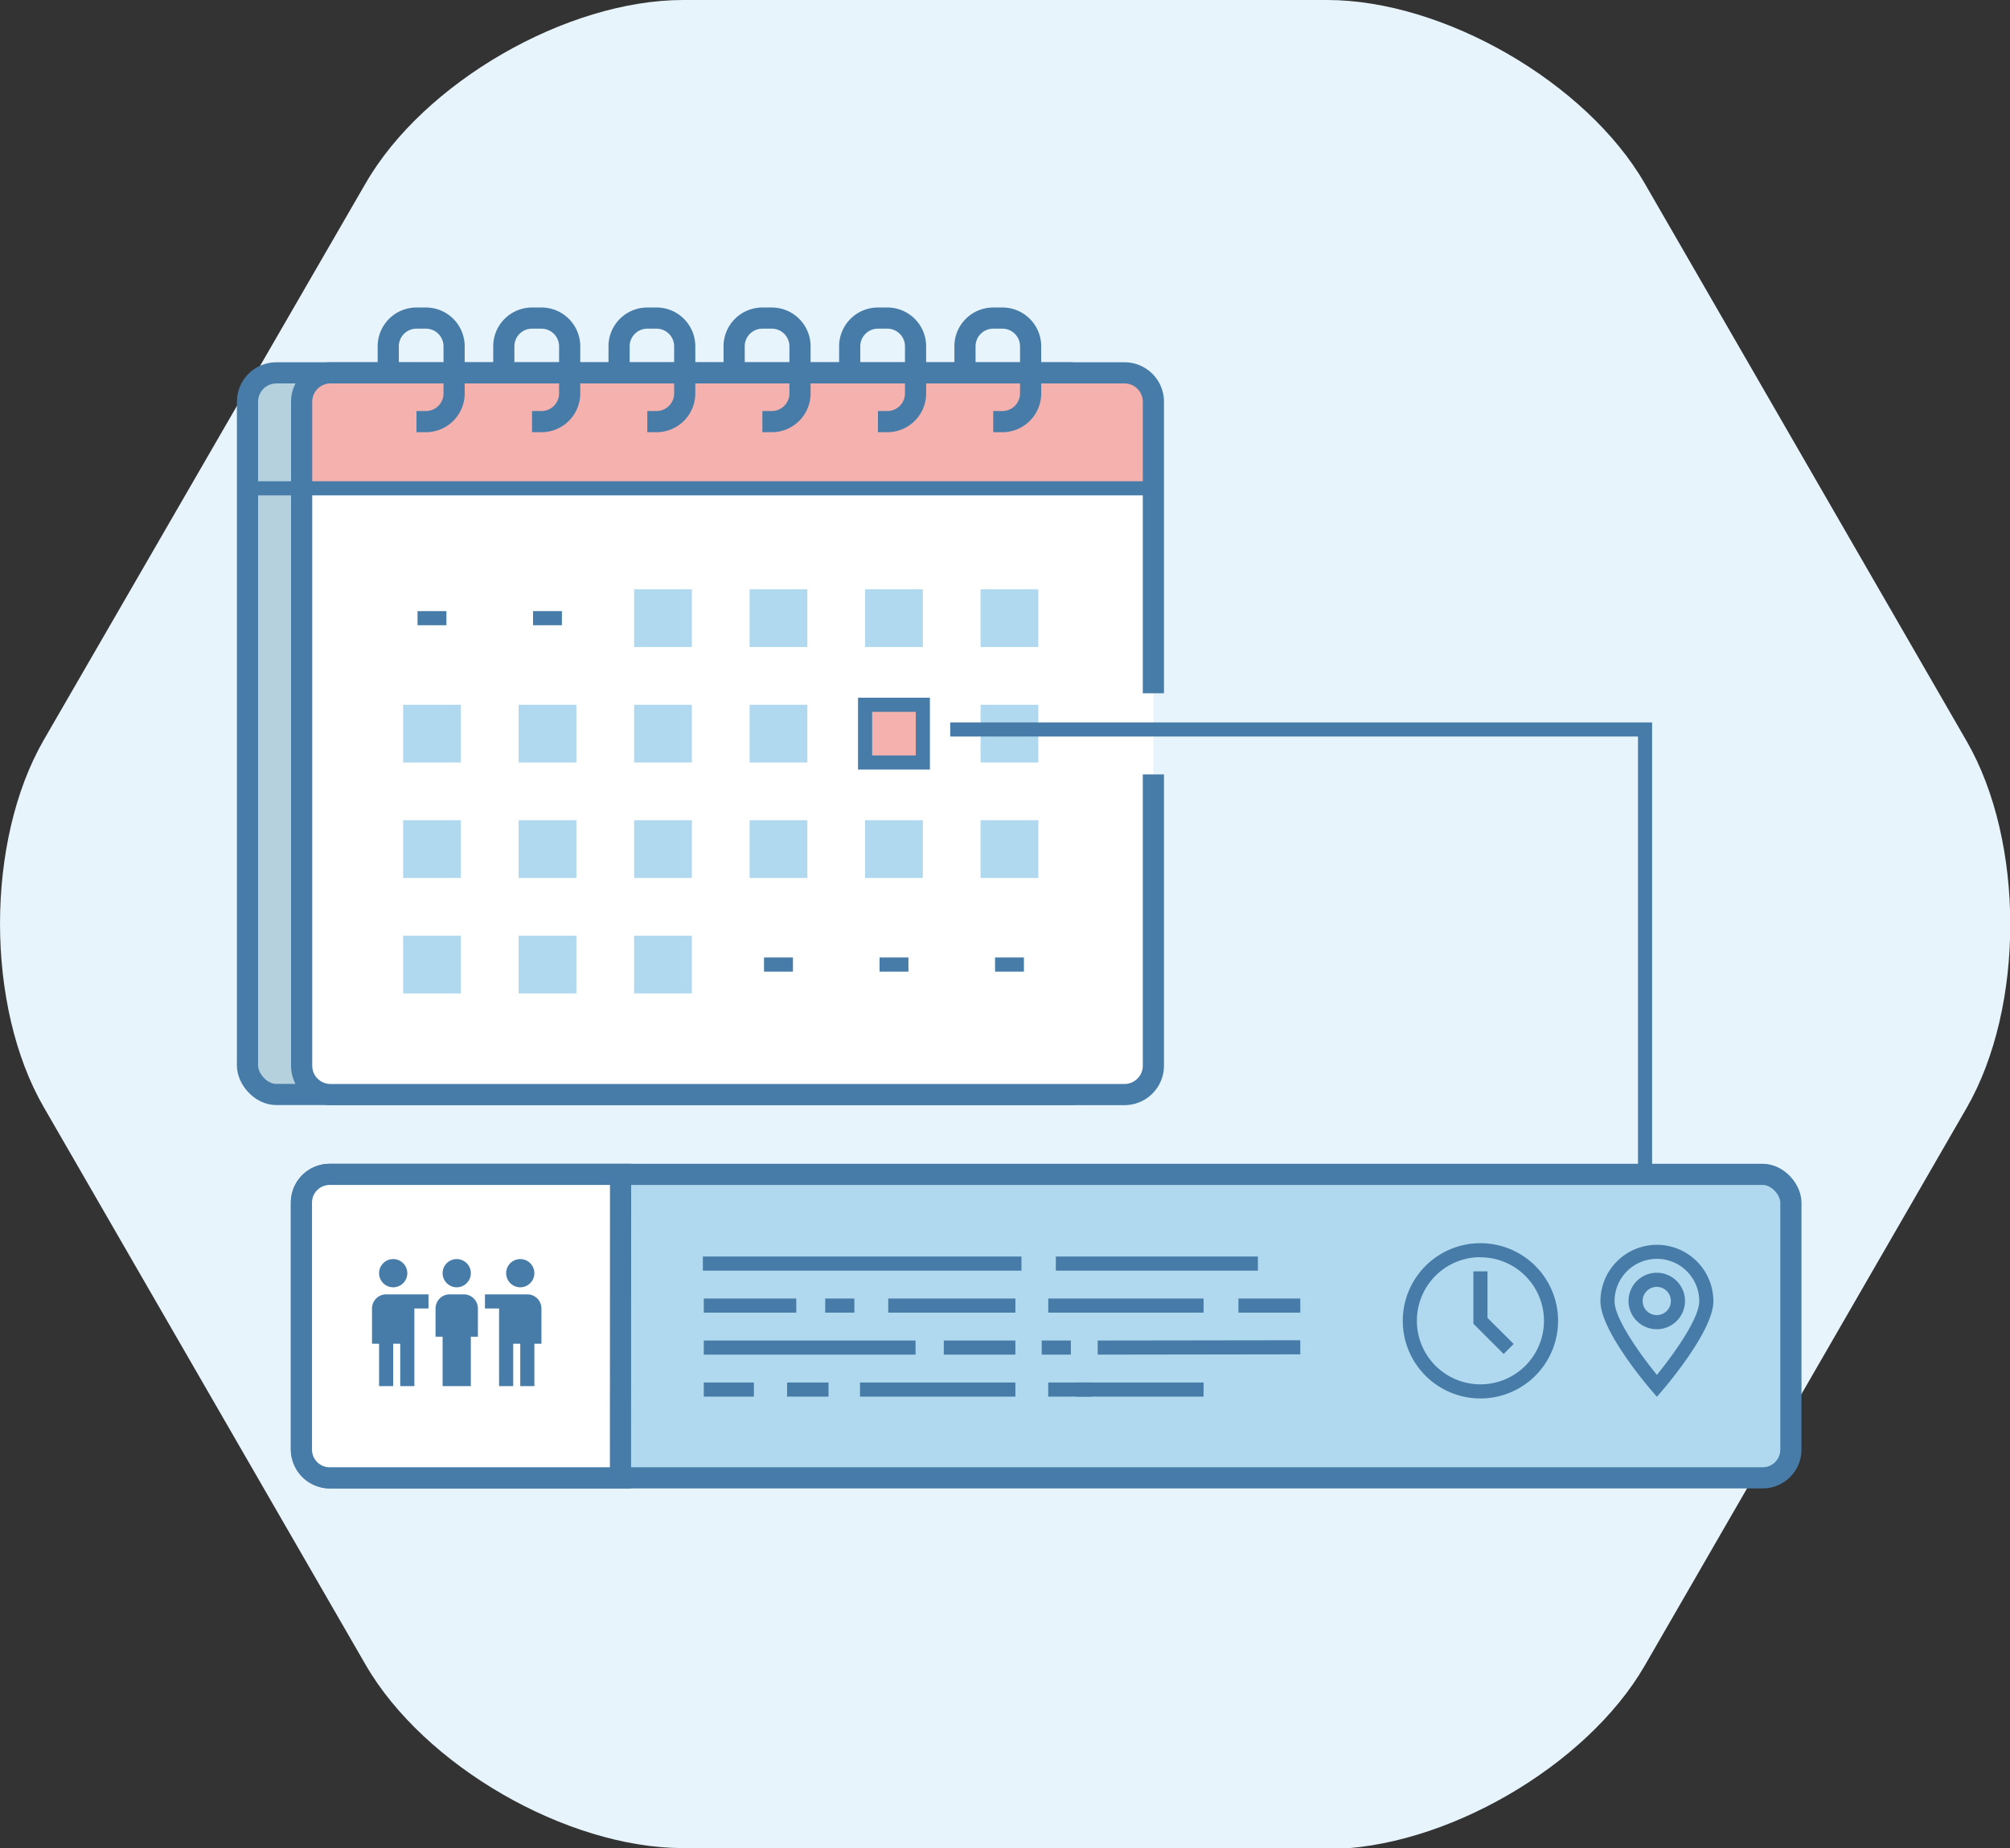 <svg xmlns="http://www.w3.org/2000/svg" viewBox="0 0 284.74 261.86"><rect x="0" y="0" width="284.74" height="261.86" fill="#333333" stroke="none"/><defs><style>.cls-1{fill:#e7f4fc;}.cls-2,.cls-9{fill:#b0d9ef;}.cls-10,.cls-11,.cls-12,.cls-13,.cls-2,.cls-3,.cls-4,.cls-6{stroke:#477ca8;}.cls-12,.cls-2,.cls-3,.cls-6{stroke-width:3px;}.cls-3,.cls-7{fill:#fff;}.cls-11,.cls-12,.cls-13,.cls-4{fill:none;}.cls-4{stroke-miterlimit:10;}.cls-10,.cls-11,.cls-13,.cls-4{stroke-width:2px;}.cls-5{fill:#477ca8;}.cls-6{fill:#b5d1de;}.cls-10,.cls-8{fill:#f5b1ae;}.cls-13{stroke-miterlimit:2;}</style></defs><title>Asset 2</title><g id="Layer_2" data-name="Layer 2"><g id="Layer_4" data-name="Layer 4"><path class="cls-1" d="M96.78,261.86c-16.5,0-36.75-11.69-45-26l-45.59-79c-8.25-14.29-8.25-37.67,0-52L51.78,26C60,11.69,80.28,0,96.78,0H188c16.5,0,36.75,11.69,45,26l45.59,79c8.25,14.29,8.25,37.67,0,52l-45.59,79c-8.25,14.29-28.5,26-45,26Z"/><rect class="cls-2" x="42.7" y="166.4" width="211" height="43" rx="4" ry="4"/><path class="cls-3" d="M87.91,166.4H46.7a4,4,0,0,0-4,4v35a4,4,0,0,0,4,4h41.2Z"/><line class="cls-4" x1="99.57" y1="179.04" x2="144.7" y2="179.04"/><line class="cls-4" x1="149.57" y1="179.04" x2="178.2" y2="179.04"/><line class="cls-4" x1="111.5" y1="196.89" x2="117.37" y2="196.89"/><line class="cls-4" x1="125.83" y1="184.99" x2="143.84" y2="184.99"/><line class="cls-4" x1="133.7" y1="190.94" x2="143.84" y2="190.94"/><line class="cls-4" x1="121.83" y1="196.89" x2="143.84" y2="196.89"/><line class="cls-4" x1="116.9" y1="184.99" x2="121.03" y2="184.99"/><line class="cls-4" x1="99.7" y1="184.99" x2="112.8" y2="184.99"/><line class="cls-4" x1="99.7" y1="190.94" x2="129.7" y2="190.94"/><line class="cls-4" x1="99.7" y1="196.89" x2="106.8" y2="196.89"/><line class="cls-4" x1="148.5" y1="184.99" x2="170.5" y2="184.99"/><line class="cls-4" x1="155.5" y1="190.94" x2="184.2" y2="190.9"/><line class="cls-4" x1="152.5" y1="196.89" x2="170.5" y2="196.89"/><line class="cls-4" x1="175.44" y1="184.99" x2="184.2" y2="184.99"/><line class="cls-4" x1="147.57" y1="190.94" x2="151.7" y2="190.94"/><line class="cls-4" x1="148.49" y1="196.89" x2="154.59" y2="196.89"/><path class="cls-5" d="M234.72,176.38a8,8,0,0,0-8,8c0,4.12,6.5,11.79,7.24,12.65l.76.88.76-.88c.74-.86,7.24-8.54,7.24-12.65A8,8,0,0,0,234.72,176.38Zm0,18.43c-2.18-2.68-6-7.9-6-10.44a6,6,0,1,1,12,0C240.72,186.9,236.9,192.13,234.72,194.81Z"/><path class="cls-5" d="M234.7,180.34a4,4,0,1,0,4,4A4,4,0,0,0,234.7,180.34Zm0,6a2,2,0,1,1,2-2A2,2,0,0,1,234.7,186.34Z"/><path class="cls-5" d="M209.72,198.15a11,11,0,1,0-11-11A11,11,0,0,0,209.72,198.15Zm0-20a9,9,0,1,1-9,9A9,9,0,0,1,209.72,178.13Z"/><polygon class="cls-5" points="214.43 190.43 210.72 186.73 210.72 180.14 208.72 180.14 208.72 187.56 213.01 191.85 214.43 190.43"/><rect class="cls-6" x="35.06" y="52.83" width="120.66" height="102.25" rx="4.09" ry="4.09"/><rect class="cls-7" x="42.73" y="52.83" width="120.66" height="102.25" rx="4.09" ry="4.09"/><path class="cls-8" d="M42.73,68.62V56.92a4.09,4.09,0,0,1,4.09-4.09H159.3a4.09,4.09,0,0,1,4.09,4.09v11.7"/><rect class="cls-9" x="89.83" y="83.5" width="8.18" height="8.18"/><rect class="cls-9" x="106.19" y="83.5" width="8.18" height="8.18"/><rect class="cls-9" x="122.55" y="83.5" width="8.18" height="8.18"/><rect class="cls-9" x="138.91" y="83.5" width="8.18" height="8.18"/><rect class="cls-9" x="57.11" y="99.86" width="8.18" height="8.18"/><rect class="cls-9" x="73.47" y="99.86" width="8.18" height="8.18"/><rect class="cls-9" x="89.83" y="99.86" width="8.18" height="8.18"/><rect class="cls-9" x="106.19" y="99.86" width="8.18" height="8.18"/><rect class="cls-10" x="122.55" y="99.86" width="8.18" height="8.18"/><rect class="cls-9" x="138.91" y="99.86" width="8.18" height="8.18"/><rect class="cls-9" x="57.11" y="116.22" width="8.18" height="8.18"/><rect class="cls-9" x="73.47" y="116.22" width="8.18" height="8.18"/><rect class="cls-9" x="89.83" y="116.22" width="8.18" height="8.18"/><rect class="cls-9" x="106.19" y="116.22" width="8.18" height="8.18"/><rect class="cls-9" x="122.55" y="116.22" width="8.18" height="8.18"/><rect class="cls-9" x="138.91" y="116.22" width="8.18" height="8.18"/><rect class="cls-9" x="57.11" y="132.58" width="8.18" height="8.18"/><rect class="cls-9" x="73.47" y="132.58" width="8.18" height="8.18"/><rect class="cls-9" x="89.83" y="132.58" width="8.18" height="8.18"/><line class="cls-11" x1="59.15" y1="87.59" x2="63.24" y2="87.59"/><line class="cls-11" x1="75.51" y1="87.59" x2="79.6" y2="87.59"/><line class="cls-11" x1="140.96" y1="136.67" x2="145.05" y2="136.67"/><line class="cls-11" x1="124.6" y1="136.67" x2="128.69" y2="136.67"/><line class="cls-11" x1="108.23" y1="136.67" x2="112.33" y2="136.67"/><path class="cls-12" d="M163.39,109.73V151a4.09,4.09,0,0,1-4.09,4.09H46.82A4.09,4.09,0,0,1,42.73,151V56.92a4.09,4.09,0,0,1,4.09-4.09H159.3a4.09,4.09,0,0,1,4.09,4.09V98.23"/><line class="cls-11" x1="34.7" y1="69.19" x2="163.39" y2="69.19"/><path class="cls-12" d="M55,53.73V49.07a4,4,0,0,1,4-4h1.33a4,4,0,0,1,4,4v6.67a4,4,0,0,1-4,4H59"/><path class="cls-12" d="M71.37,53.73V49.07a4,4,0,0,1,4-4H76.7a4,4,0,0,1,4,4v6.67a4,4,0,0,1-4,4H75.37"/><path class="cls-12" d="M87.7,53.73V49.07a4,4,0,0,1,4-4H93a4,4,0,0,1,4,4v6.67a4,4,0,0,1-4,4H91.7"/><path class="cls-12" d="M104,53.73V49.07a4,4,0,0,1,4-4h1.33a4,4,0,0,1,4,4v6.67a4,4,0,0,1-4,4H108"/><path class="cls-12" d="M120.37,53.73V49.07a4,4,0,0,1,4-4h1.33a4,4,0,0,1,4,4v6.67a4,4,0,0,1-4,4h-1.33"/><path class="cls-12" d="M136.7,53.73V49.07a4,4,0,0,1,4-4H142a4,4,0,0,1,4,4v6.67a4,4,0,0,1-4,4H140.7"/><circle class="cls-5" cx="55.7" cy="180.4" r="2"/><path class="cls-5" d="M53.7,196.4h2v-6h1v6h2v-11h2v-2h-6a2,2,0,0,0-2,2v5h1Z"/><circle class="cls-5" cx="73.7" cy="180.4" r="2"/><path class="cls-5" d="M74.7,183.4h-6v2h2v11h2v-6h1v6h2v-6h1v-5A2,2,0,0,0,74.7,183.4Z"/><circle class="cls-5" cx="64.7" cy="180.4" r="2"/><path class="cls-5" d="M61.7,185.4v4h1v7h4v-7h1v-4a2,2,0,0,0-2-2h-2A2,2,0,0,0,61.7,185.4Z"/><polyline class="cls-13" points="134.61 103.36 233.04 103.36 233.04 166.73"/></g></g></svg>